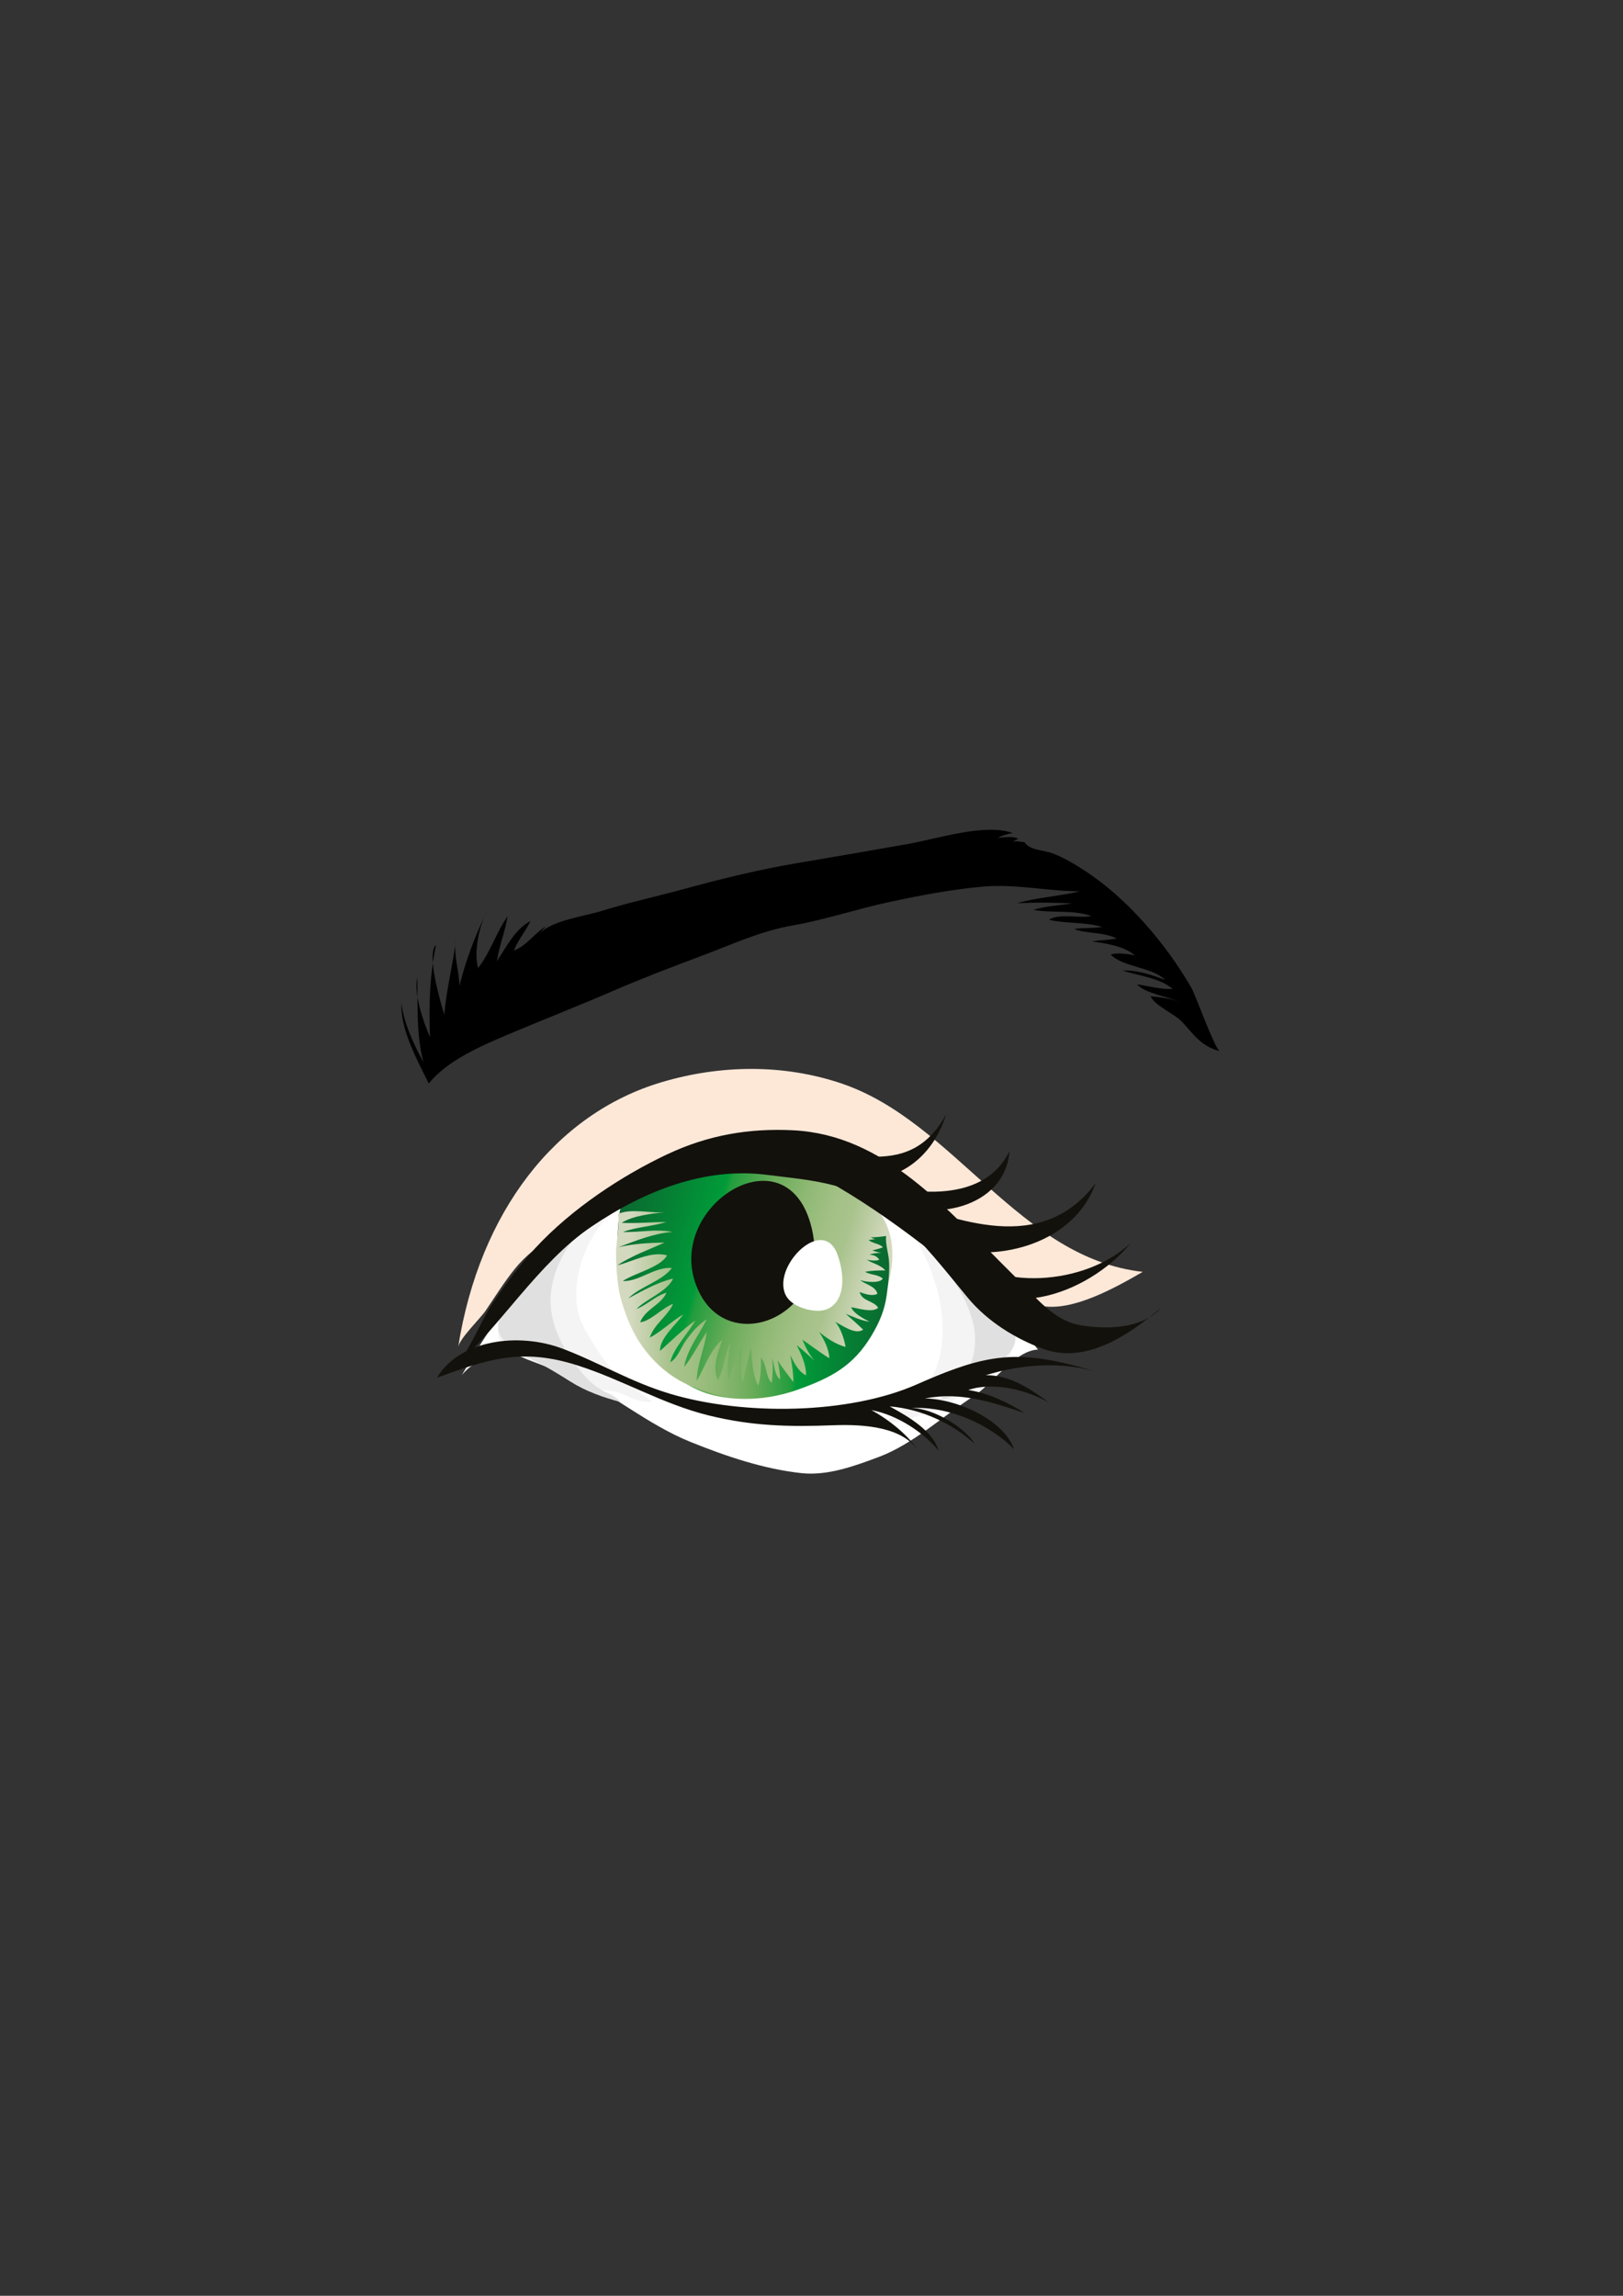 <?xml version="1.0" encoding="UTF-8" standalone="no"?>
<!-- Generator: Adobe Illustrator 15.0.0, SVG Export Plug-In . SVG Version: 6.00 Build 0)  -->
<svg
    xmlns:inkscape="http://www.inkscape.org/namespaces/inkscape"
    xmlns:rdf="http://www.w3.org/1999/02/22-rdf-syntax-ns#"
    xmlns="http://www.w3.org/2000/svg"
    xmlns:cc="http://creativecommons.org/ns#"
    xmlns:dc="http://purl.org/dc/elements/1.1/"
    xmlns:sodipodi="http://sodipodi.sourceforge.net/DTD/sodipodi-0.dtd"
    xmlns:svg="http://www.w3.org/2000/svg"
    xmlns:ns1="http://sozi.baierouge.fr"
    xmlns:xlink="http://www.w3.org/1999/xlink"
    id="Layer_1"
    enable-background="new 0 0 595.28 841.89"
    sodipodi:docname="occhio_01.svg"
    xml:space="preserve"
    viewBox="0 0 595.28 841.89"
    version="1.1"
    y="0px"
    x="0px"
    inkscape:version="0.47 r22583"
  ><rect x="0" y="0" width="595.28" height="841.89" fill="#333333" stroke="none"/><title
      id="title2877"
    >Occhio verde</title
  ><sodipodi:namedview
      id="namedview65"
      bordercolor="#666666"
      inkscape:pageshadow="2"
      guidetolerance="10"
      pagecolor="#ffffff"
      gridtolerance="10"
      inkscape:window-maximized="0"
      inkscape:zoom="0.28032165"
      objecttolerance="10"
      borderopacity="1"
      inkscape:current-layer="Layer_1"
      inkscape:cx="297.64001"
      inkscape:cy="420.94501"
      inkscape:window-y="0"
      inkscape:window-x="0"
      inkscape:window-width="683"
      showgrid="false"
      inkscape:pageopacity="0"
      inkscape:window-height="488"
  />
<path
      id="path3"
      d="m294.03 540.22c-13.823-1.489-27.537-6.111-40.729-11.432-15.84-6.389-29.609-18.18-44.979-25.647-11.587-5.632-28.667-11.182-38.924 1.106 19.517-33.419 41.483-61.041 73.661-73.197 18.407-6.953 41.322-9.923 59.837-2.354 16.928 6.919 34.903 18.076 49.492 31.049 6.577 5.849 13.975 12.766 19.146 20.529 3.183 4.774 5.602 10.427 9.179 14.624-8.426 0.333-16.328 12.329-23.578 17.062-11.307 7.384-22.343 17.624-34.677 22.267-9.01 3.39-18.93 7.01-28.43 5.99z"
      fill="#FFFFFF"
  />
<path
      id="path5"
      d="m211.6 470.32c0.916-7.375 4.112-14.859 8.044-20.291 2.084-2.877 4.258-4.683 6.687-6.906 2.888-2.649 5.391-5.534 8.862-6.986-6.322 1.941-13.109 6.066-18.861 10.013-5.878 4.033-11.47 8.449-16.646 13.89-4.899 5.142-9.58 11.685-13.607 17.935-2.754 4.285-5.661 11.637-1.096 15.724 4.865 4.354 11.336 5.561 16.775 8.183 6.187 2.979 13.331 7.285 19.988 7.943 2.827 0.281 4.689 0.468 7.461 1.772 3.229 1.52 6.63 2.891 10.117 2.518-2.916-2.435-6.134-4.373-9.149-6.581-2.396-1.753-4.519-3.808-6.515-6.255-3.438-4.221-6.448-8.951-9.238-14.02-2.79-5.1-3.56-10.79-2.8-16.92z"
      fill="#F4F4F4"
  />
<path
      id="path7"
      d="m203.06 468.82c2.295-8.347 7.73-15.934 12.995-20.879 1.965-1.843 4.178-3.323 6.054-5.276-3.307 1.961-6.595 4.113-9.825 6.34-3.759 2.59-7.26 6.113-10.688 9.324-3.379 3.169-6.548 6.37-9.146 10.623-2.042 3.334-4.955 5.978-6.94 9.571-1.391 2.518-3.122 5.813-2.696 9.021 0.46 3.471 3.817 5.755 5.913 7.549 2.3 1.979 5.087 2.712 7.63 4.015 4.419 2.271 8.574 4.836 12.839 7.518 5.94 3.738 11.956 5.74 18.458 7.54-1.534-1.875-4.114-2.971-6.075-3.952-3.094-1.546-5.607-3.784-8.033-6.658-6.14-7.267-12.367-17.409-11.543-28.72 0.16-2.03 0.52-4.04 1.07-6.01z"
      fill="#E0E0E0"
  />
<path
      id="path9"
      d="m343.57 501.01c-1.056 2.926-2.523 5.622-4.448 7.937-3.094 3.721-6.623 6.381-10.187 9.264-1.708 1.383-4.441 3.008-5.683 5.03 2.656-1.706 6.348-1.876 9.248-2.663 7.87-2.151 15.788-6.134 23.077-10.442 4.897-2.892 13.567-7.598 15.443-14.831 2.351-9.085-6.309-17.932-10.57-23.293-7.067-8.899-14.718-16.243-23.065-23.022-3.17-2.577-6.901-4.552-10.43-6.228 9.75 9.908 18.11 26.606 18.745 42.971 0.2 5.29-0.44 10.58-2.13 15.27z"
      fill="#F4F4F4"
  />
<path
      id="path11"
      d="m349.96 508.25c-1.611 1.455-3.253 2.879-4.677 4.799 1.336 0.202 2.847-0.536 4.149-1.038 3.1-1.2 6.205-2.464 9.136-4.242 2.471-1.491 3.557-3.559 5.525-5.729 3.128-3.453 11.064-7.826 7.414-14.528-2.719-4.986-6.815-8.287-10.625-11.766-3.91-3.563-7.146-8.12-11.014-11.686-3.021-2.779-6.131-5.322-9.096-8.174 5.579 9.58 13.854 18.229 16.342 30.269 1.052 5.069 0.482 10.681-1.609 15.179-1.43 3.11-3.46 5.04-5.54 6.92z"
      fill="#E0E0E0"
  />
<path
      id="path13"
      d="m345.58 446.62c-4.683-5.215-9.62-9.816-15.226-12.592-26.061-12.95-52.547-16.702-79.676-6.107-11.516 4.482-23 8.926-33.871 17.003-9.793 7.281-19.799 10.175-28.129 20.557-3.808 4.747-7.12 10.085-10.6 15.21-1.88 2.771-9.541 10.17-10.038 13.319 7.826-49.594 35.774-85.611 74.631-97.163 21.685-6.446 44.926-6.698 66.208 0.558 41.161 14.032 65.07 63.984 110.26 68.996-10.247 5.921-25.498 14.445-36.827 12.544-14.99-2.53-25.08-19.36-36.72-32.33z"
      fill="#FDE8D8"
  />
<linearGradient
      id="SVGID_1_"
      y2="523.66"
      gradientUnits="userSpaceOnUse"
      x2="495.46"
      gradientTransform="matrix(-.959 -.284 -.284 .959 847.83 92.959)"
      y1="523.66"
      x1="393.38"
    >
	<stop
        id="stop16"
        style="stop-color:#D3D9BE"
        offset=".055"
    />
	<stop
        id="stop18"
        style="stop-color:#A9C38D"
        offset=".193"
    />
	<stop
        id="stop20"
        style="stop-color:#A3C186"
        offset=".263"
    />
	<stop
        id="stop22"
        style="stop-color:#90B975"
        offset=".368"
    />
	<stop
        id="stop24"
        style="stop-color:#6BAC5A"
        offset=".496"
    />
	<stop
        id="stop26"
        style="stop-color:#229D3D"
        offset=".64"
    />
	<stop
        id="stop28"
        style="stop-color:#009B39"
        offset=".661"
    />
	<stop
        id="stop30"
        style="stop-color:#0A6930"
        offset=".996"
    />
</linearGradient
  >
<path
      id="path32"
      d="m257.47 429.14c29.52-3.487 87.91 0.046 64.37 52.784-10.83 24.267-36.983 34.983-59.791 29.84-16.335-3.685-31.849-22.343-34.766-40.647-1.342-8.403-1.066-17.043-0.169-25.521 1.52-14.26 20.38-15.27 30.36-16.45z"
      fill="url(#SVGID_1_)"
  />
<path
      id="path34"
      d="m297.7 450.32c7.99 33.093-33.19 49.197-42.828 19.683-9.44-28.89 34.16-55.62 42.83-19.68z"
      fill="#13110C"
  />
<path
      id="path36"
      d="m287.96 466.84c3.021-9.293 15.078-17.983 19.172-6.874 2.508 6.797 3.25 16.393-3.21 19.87-3.878 2.087-12.51 0.061-15.289-4.131-1.67-2.53-1.68-5.73-0.67-8.87z"
      fill="#FFFFFF"
  />
<path
      id="path38"
      d="m244.87 423.22c-16.579 7.807-35.071 19.887-48.617 34.558-5.398 5.84-10.786 13.043-15.411 19.911-4.861 7.228-9.226 19.479-15.298 24.923 17.871-16.037 31.885-39.551 51.214-52.677 19.793-13.423 41.896-21.986 64.499-19.11 17.709 2.249 32.588 2.801 47.907 16.302 9.531 8.416 17.377 18.582 25.736 28.694 7.39 8.94 17.775 15.184 27.607 18.786 15.495 5.676 31.052-4.564 43.443-15.115-7.113 8.043-20.393 7.964-29.309 6.557-10.104-1.601-16.4-10.025-24.491-18.018-25.249-24.931-47.549-51.856-81.269-53.546-15.98-0.79-30.98 1.67-46.01 8.75z"
      fill="#13110C"
  />
<path
      id="path40"
      d="m343.06 504.76c-2.142 0.883-4.38 1.839-6.735 2.886-25.104 11.097-63.693 11.509-90.543 3.47-14.537-4.353-25.807-11.37-39.404-16.527-16.022-6.091-37.796-3.376-46.111 10.634 18.83-6.896 31.207-10.988 51.483-4.543 16.582 5.274 31.153 14.17 48.185 18.37 15.965 3.928 29.439 4.225 45.71 3.604 11.396-0.428 26.109 0.563 31.645 10.152-3.593-6.221-11.537-12.412-17.705-15.713 9.778 1.798 19.384 8.449 24.663 14.852-2.097-7.141-10.645-12.228-17.916-16.204 11.985 0.961 23.334 6.567 31.188 13.769-3.438-5.891-15.028-13.138-23.29-13.172 14.172-0.773 29.215 6.376 37.643 15.073-3.37-10.21-19.971-18.366-32.702-18.585 13.402-2.587 24.96 1.471 36.628 5.33-5.975-3.76-13.023-7.264-20.674-8.438 9.45-3.149 21.563 0.076 29.498 4.545-6.225-4.642-14.201-10.165-23.227-9.947-0.31 0.144-0.299 0.152 0.032 0.026 13.055-4.066 27.921-5.208 41.253-1.142-26.42-8.05-38.13-7.3-59.63 1.56z"
      fill="#13110C"
  />
<path
      id="path42"
      d="m348.8 461.58c15.276 26.222 50.632 13.192 65.928-5.786-16.571 15.641-49.753 18.069-65.921 1.884 17.227 5.013 45.147-1.476 53.072-23.814-19.995 26.604-50.883 13.37-73.785 5.881 12.2 8.602 40.651 3.67 42.151-17.61-9.925 20.55-39.27 15.457-54.241 10.215 13.283 0.963 26.092-7.722 31.009-23.692-14.941 27.023-39.131 8.575-57.152 17.568 22.925 10.134 47.109 28.256 69.591 47.226l-10.66-11.87z"
      fill="#13110C"
  />
<path
      id="path44"
      d="m192.76 340.98c0.66-1.064 1.287-2.134 1.817-3.226-5.73 3.005-8.925 9.615-12.306 14.706 0.756-5.505 3.029-10.888 3.892-16.418-4.219 5.97-6.325 13.256-10.798 18.933-1.701-5.742 0.404-15.397 3.139-20.807-4.187 9.141-7.621 17.604-9.972 27.361-0.151-5.73-2.426-11.874-1.243-17.553-1.026 9.362-3.575 18.646-4.316 28.133-1.458-4.718-6.631-22.219-3.05-25.642-2.404 11.742-2.603 21.982-2.231 33.851-2.399-5.585-6.004-15.83-4.64-21.843 0.227 10.645-0.429 20.593 2.232 30.992-3.215-5.78-7.442-14.833-8.003-21.581-0.675 9.181 5.89 21.257 9.994 29.439 6.604-8.307 19.108-13.769 28.86-17.884 12.828-5.413 25.781-10.465 38.568-16 10.534-4.56 21.223-8.65 31.982-12.667 11.53-4.305 21.972-9.296 34.211-11.434 11.779-2.058 23.219-5.968 34.951-8.487 11.452-2.46 22.817-4.657 34.526-5.71 12.197-1.098 23.858 1.708 35.737 1.709-7.117 1.761-16.526 2.362-23.007 4.362 6.843-0.331 13.249-0.257 20.033 0.082-4.188 0.7-9.805 0.958-14.107 2.373 7.118 1.274 14.292-0.16 21.319 2.252-4.578 0.924-11.918-1.093-15.633 1.368 6.3 1.488 13.132 0.737 19.511 2.615-3.364 0.652-6.891 0.186-10.259 0.805 4.689 1.734 10.769 1.014 15.637 3.447-2.796 0.56-6.516 0.609-9.095 1.097 5.078 0.64 11.976 1.746 15.704 5.095-2.767-0.557-6.353-1.043-8.863-0.326 4.694 4.794 14.644 4.33 20.042 9.294-4.952-1.756-10.315-3.638-15.645-3.404 5.979 1.943 13.559 2.655 18.336 6.725-4.264 0.246-8.979-1.03-13.019-1.691 3.082 3.478 11.039 4.402 15.595 6.485-2.665-1.217-7.784-1.852-10.722-2.08 2.297 4.096 8.766 6.134 12.108 9.889 4.013 4.5 6.761 8.523 13.354 10.228-1.703-0.44-8.903-20.598-10.436-23.242-4.89-8.43-10.673-16.433-17.255-23.773-6.394-7.129-13.581-13.75-21.74-19.086-3.713-2.43-7.705-4.833-11.912-6.437-2.891-1.102-8.735-1.192-10.271-4.096-1.429-0.027-2.985-0.63-4.522-0.136 0.584-0.297 1.465-0.781 2.237-1.104-2.077-1.098-5.064-0.488-7.623-0.344 1.563-0.766 3.647-1.521 5.604-1.728-10.009-3.727-27.494 2.01-37.959 3.882-13.566 2.425-27.172 4.745-40.809 7.048-14.117 2.385-28.239 5.832-41.989 9.594-10.047 2.749-20.264 4.96-30.203 8.05-6.504 2.022-17.961 3.36-22.694 8.292 0.824-0.86 1.499-1.872 2.446-2.74-4.086 2.438-7.453 7.476-11.8 8.909 1.04-2.62 2.74-5.08 4.28-7.56z"
  />
<linearGradient
      id="SVGID_2_"
      y2="478.48"
      gradientUnits="userSpaceOnUse"
      x2="326.14"
      y1="478.48"
      x1="225.96"
    >
	<stop
        id="stop47"
        style="stop-color:#D3D9BE"
        offset=".055"
    />
	<stop
        id="stop49"
        style="stop-color:#A9C38D"
        offset=".193"
    />
	<stop
        id="stop51"
        style="stop-color:#A3C186"
        offset=".263"
    />
	<stop
        id="stop53"
        style="stop-color:#90B975"
        offset=".368"
    />
	<stop
        id="stop55"
        style="stop-color:#6BAC5A"
        offset=".496"
    />
	<stop
        id="stop57"
        style="stop-color:#229D3D"
        offset=".64"
    />
	<stop
        id="stop59"
        style="stop-color:#009B39"
        offset=".661"
    />
	<stop
        id="stop61"
        style="stop-color:#0A6930"
        offset=".996"
    />
</linearGradient
  >
<path
      id="path63"
      d="m232.27 488.27c-2.528-5.009-4.789-11.611-5.481-16.51-0.563-3.991-0.833-8.061-0.831-12.192 0.004-4.544 1.491-10.175 0.682-14.333 4.567-2.297 12.487-0.141 17.548-0.785-4.911 0.627-11.877 1.244-16.168 3.968 5.154 0.289 10.995-0.254 16.393-0.324-5.155 1.673-10.969 1.821-15.951 3.684 6.045 0.232 12.172-1.238 18.154 0-6.431 0.398-13.654 3.29-19.718 5.553 5.494-1.229 11.189-1.6 16.848-1.674-5.75 2.641-11.933 4.769-17.282 8.318 5.613-1.342 12.316-5.274 18.208-3.633-2.296 4.37-12.113 6.593-16.229 9.418 5.8 0.351 11.682-5.285 17.998-4.784-3.55 4.832-11.579 6.755-16.01 11.148 5.349-2.793 10.612-5.875 16.44-7.264-2.004 4.742-9.99 7.521-13.402 11.166 3.831-1.509 6.901-4.802 10.988-5.979-1.842 4.344-7.928 6.126-9.657 10.845 3.665-0.304 8.267-5.411 12.071-6.758-1.928 4.492-6.936 7.39-8.543 12.369 4.121-2.071 8.075-6.064 12.243-8.476-2.386 3.574-8.664 8.604-8.475 13.368 4.228-3.784 8.286-7.836 12.937-11.165-2.591 4.634-8.017 10.221-9.205 15.302 2.554-1.311 3.929-5.313 5.647-7.78 2.112-3.032 4.71-6.08 7.763-7.973-2.644 5.437-7.324 11.164-8.276 17.461 3.135-3.832 5.396-8.72 8.299-12.822-0.84 6.101-3.57 11.636-3.718 17.956 2.904-4.808 5.006-11.595 9.416-15.102-1.592 4.891-3.872 9.64-1.691 14.852 2.233-3.979 2.624-9.515 4.529-13.809-0.339 4.17-1.647 9.647-0.45 13.576 1.155-4.621 3.092-8.313 4.737-12.603 0.393 4.71-1.248 8.855 0.381 13.513 0.841-4.169 2-8.368 2.878-12.536 0.527 3.953 0.668 10.725 2.805 13.814 0.911-3.199 0.999-6.873 0.971-10.213 2.094 2.294 1.647 6.995 3.896 9.232 0.428-2.886 0.534-6.438 0.131-9.232 0.933 2.693 0.816 6.111 2.949 8.009 0.005-2.284-0.429-4.753-0.861-6.966 1.807 2.782 3.712 5.304 5.764 7.879-0.02-3.279-0.584-6.651-1.127-9.836 1.392 2.798 2.968 6.077 5.763 7.391 0.136-3.669-1.81-7.994-3.466-11.104 2.075 1.708 4.643 3.878 6.515 5.754-1.741-2.083-3.341-5.115-4.37-7.71 3.337 2.26 6.377 4.688 9.861 6.795-0.096-3.301-2.017-7.084-3.776-9.704-0.078-0.083-0.081-0.079-0.011 0.015 2.955 2.446 6.124 4.568 9.756 5.544-0.486-2.876-1.88-7.229-3.888-9.223 2.818 1.351 7.385 4.896 10.341 2.894-1.996-1.944-4.347-4.014-6.404-5.808 2.823 1.123 5.71 2.466 8.73 2.899-2.192-1.177-5.77-2.905-6.742-5.332 2.548 0.398 7.842 2.137 9.918 0.213-1.662-2.701-5.78-2.227-6.837-5.772 1.99 0.715 4.642 1.65 6.565 0.652-0.71-2.863-4.381-3.4-6.352-5.028 1.985 0.668 7.11 1.321 8.325-0.544-1.861-1.638-4.464-1.265-6.505-2.493 2.347-0.479 5.018-0.529 7.413-0.519-1.537-1.905-4.674-2.595-6.748-3.877 1.496 0.178 3.063 0.521 4.522-0.036-0.697-1.268-2.176-1.808-3.651-1.889 1.414-0.459 2.9-0.641 4.335-0.678-0.943-0.119-2.322-0.541-3.237-0.8 1.207-0.445 2.673-0.621 3.889-1.214-1.306-1.392-3.78-1.365-5.251-2.64 0.836-0.067 1.548-0.351 2.434-0.293-0.069-0.019-1.281-0.54-1.729-0.675 1.831-0.035 4.233-0.273 5.729-0.521-0.322 3.002 0.923 6.39 1.087 9.48 0.229 4.342-0.316 8.042-0.883 12.261-0.745 5.549-2.746 10.105-5.56 14.802-6.76 11.289-15.02 15.43-26.396 19.587-14.315 5.229-29.281 4.51-42.82-2.499-6.547-3.391-12.161-8.814-16.314-15.338-0.61-0.99-1.23-2.1-1.84-3.3z"
      fill="url(#SVGID_2_)"
  />
</svg
>
